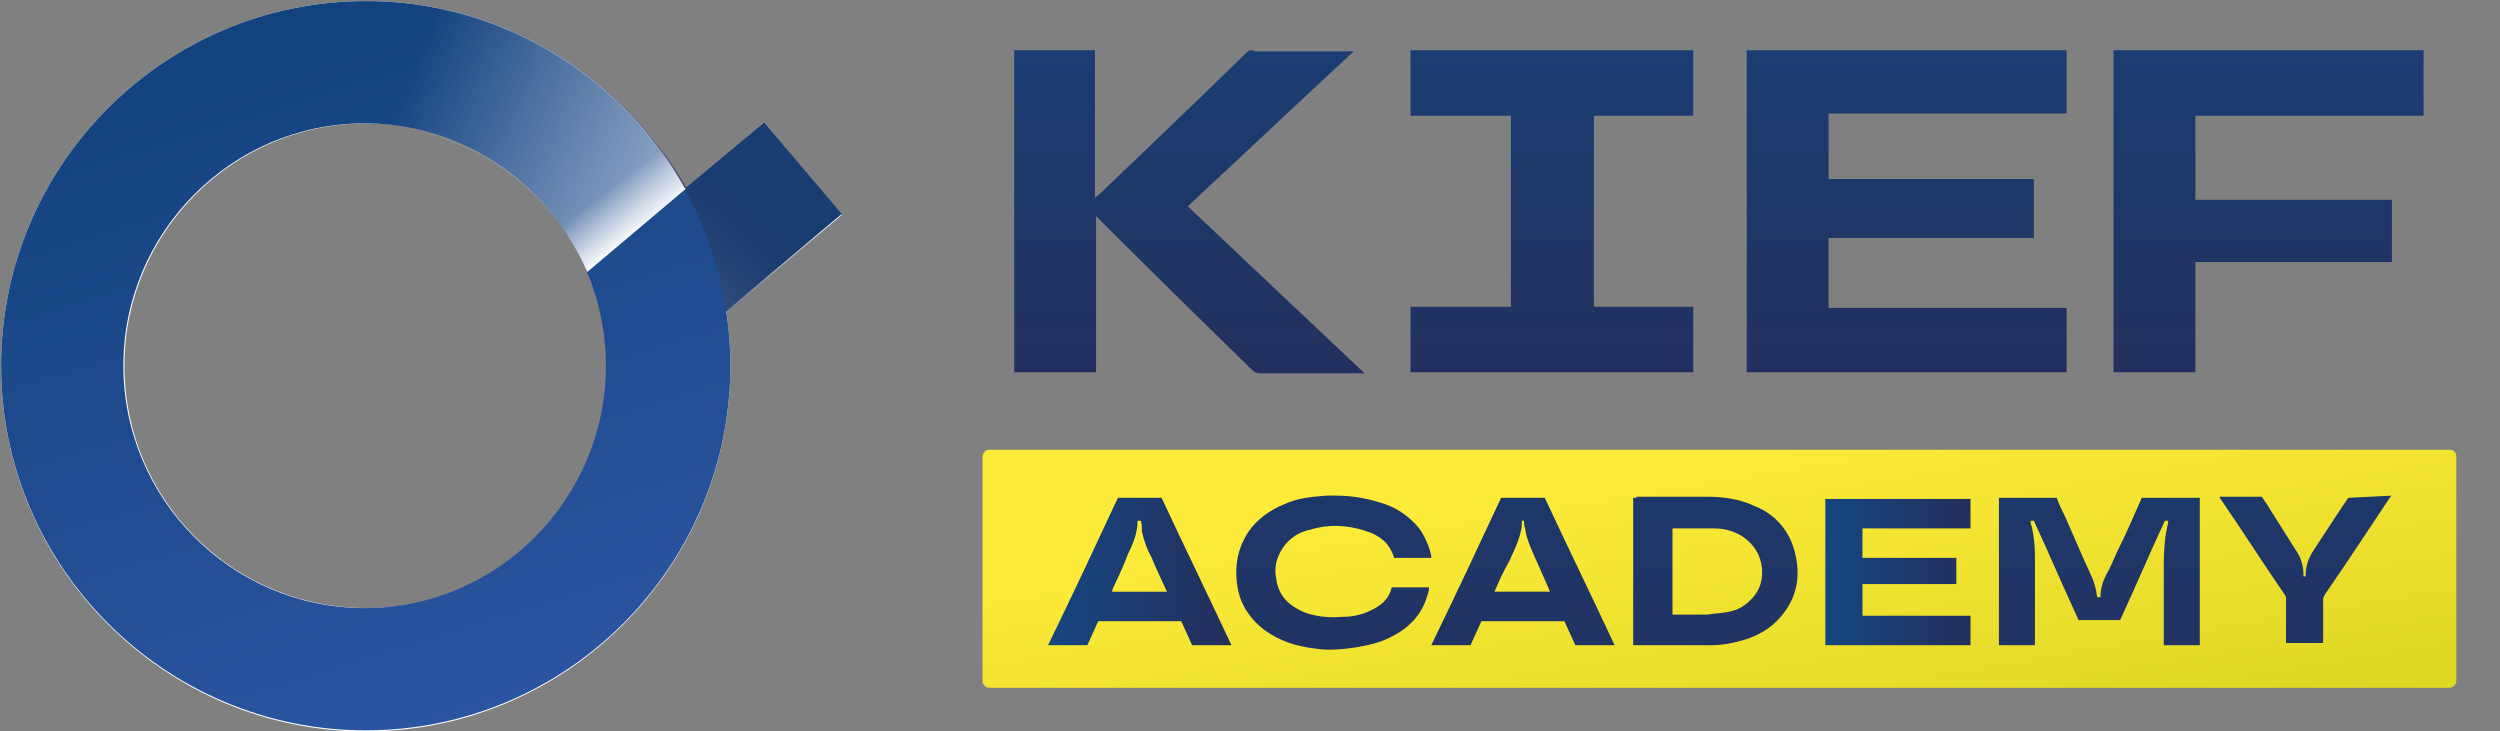 <?xml version="1.0" encoding="UTF-8"?>
<!-- Generator: Adobe Illustrator 28.1.0, SVG Export Plug-In . SVG Version: 6.00 Build 0)  -->
<svg xmlns="http://www.w3.org/2000/svg" xmlns:xlink="http://www.w3.org/1999/xlink" version="1.1" id="Layer_1" x="0px" y="0px" viewBox="0 0 229 67" style="enable-background:new 0 0 229 67;" xml:space="preserve">
<rect x="0" y="0" width="229" height="67" fill="#808080" stroke="none"/>
<style type="text/css">
	.st0{clip-path:url(#SVGID_00000080208529324227336200000000387491943442213272_);}
	.st1{fill:#FFFFFF;}
	.st2{fill:url(#SVGID_00000027569722271523657300000007663039539672255631_);}
	.st3{fill:url(#SVGID_00000108303885801401838580000002735063937470682258_);}
	.st4{fill:url(#SVGID_00000163768380430658014390000005029163970401273473_);}
	.st5{fill:url(#SVGID_00000100378338141576605170000001366720125359635589_);}
	.st6{fill:url(#SVGID_00000163040656205380513240000011178342739136306854_);}
	.st7{fill:url(#SVGID_00000132076312593002442070000016904045103244662167_);}
	.st8{fill:url(#SVGID_00000142167861787480675090000010912278473132494006_);}
	.st9{fill:url(#SVGID_00000134251445395205993850000015499539940131308215_);}
	.st10{fill:url(#SVGID_00000173877257411934478550000014412231689723692679_);}
	.st11{fill:url(#SVGID_00000145022025501033266240000014452672503285834127_);}
	.st12{fill:url(#SVGID_00000000909766091246023880000006846316635703576487_);}
	.st13{fill:url(#SVGID_00000093166962858328814930000002306426168606685329_);}
	.st14{fill:url(#SVGID_00000097482089149939717730000002602454827249762985_);}
	.st15{fill:url(#SVGID_00000109719989294465194670000010002992903680258701_);}
	.st16{fill:url(#SVGID_00000130604411295021128320000002877727559385391232_);}
	.st17{fill:url(#SVGID_00000147928632064111208090000016346388889336960690_);}
	.st18{fill:url(#SVGID_00000081619365690007808570000017746689930901216656_);}
	.st19{fill:url(#SVGID_00000117663466265582709510000007249828574845411718_);}
	.st20{fill:url(#SVGID_00000091006973574119997240000009720898214951154863_);}
	.st21{fill:url(#SVGID_00000115488083676545517010000005818615163809224855_);}
	.st22{fill:url(#SVGID_00000116914473129123254870000010350480741437027203_);}
</style>
<g>
	<defs>
		<rect id="SVGID_1_" y="0" width="225" height="67"></rect>
	</defs>
	<clipPath id="SVGID_00000175286224692095665230000007125862303607142799_">
		<use xlink:href="#SVGID_1_" style="overflow:visible;"></use>
	</clipPath>
	<g style="clip-path:url(#SVGID_00000175286224692095665230000007125862303607142799_);">
		<path class="st1" d="M60.8,19l2.5,12.3l13.8-11.6l-7.1-8.5L60.8,19z"></path>
		
			<linearGradient id="SVGID_00000181809377379995159840000015470313139548366266_" gradientUnits="userSpaceOnUse" x1="58.158" y1="39.628" x2="72.525" y2="50.413" gradientTransform="matrix(1 0 0 -1 0 67.291)">
			<stop offset="0" style="stop-color:#242E5B"></stop>
			<stop offset="1" style="stop-color:#242E5B;stop-opacity:0"></stop>
		</linearGradient>
		<path style="fill:url(#SVGID_00000181809377379995159840000015470313139548366266_);" d="M60.8,19l2.5,12.3l13.8-11.6l-7.1-8.5    L60.8,19z"></path>
		
			<linearGradient id="SVGID_00000129898107180761407820000009533561248538430378_" gradientUnits="userSpaceOnUse" x1="54.677" y1="37.177" x2="68.438" y2="47.322" gradientTransform="matrix(1 0 0 -1 0 67.291)">
			<stop offset="0" style="stop-color:#2E3B7A"></stop>
			<stop offset="1" style="stop-color:#1E57A0;stop-opacity:0"></stop>
		</linearGradient>
		<path style="fill:url(#SVGID_00000129898107180761407820000009533561248538430378_);" d="M60.8,19l2.5,12.3l13.8-11.6l-7.1-8.5    L60.8,19z"></path>
		<path class="st1" d="M11.4,33.5c0-12.2,9.9-22.2,22.2-22.2s22.2,10,22.2,22.2s-9.9,22.2-22.2,22.2S11.4,45.8,11.4,33.5z M0.1,33.5    C0.1,52,15.1,67,33.5,67s33.4-15,33.4-33.5S51.9,0.1,33.5,0.1S0.1,15.1,0.1,33.5z"></path>
		
			<linearGradient id="SVGID_00000039095773591011692830000007852375639168034217_" gradientUnits="userSpaceOnUse" x1="60.566" y1="37.899" x2="33.412" y2="46.343" gradientTransform="matrix(1 0 0 -1 0 67.291)">
			<stop offset="0" style="stop-color:#2E3B7A"></stop>
			<stop offset="1" style="stop-color:#1E57A0;stop-opacity:0"></stop>
		</linearGradient>
		<path style="fill:url(#SVGID_00000039095773591011692830000007852375639168034217_);" d="M0,33v0.1h11.5V33    c0.3-11.9,10.2-21.6,22-21.6c8.7,0,16.7,5.2,20.2,13.3l0.1,0.2l9.1-7.6l-0.1-0.1C56.8,6.6,45.6,0,33.5,0C15.3,0,0.3,14.8,0,33"></path>
		
			<linearGradient id="SVGID_00000149357068068122268650000007293363874527288462_" gradientUnits="userSpaceOnUse" x1="61.879" y1="40.33" x2="55.207" y2="51.127" gradientTransform="matrix(1 0 0 -1 0 67.291)">
			<stop offset="0" style="stop-color:#242E5B"></stop>
			<stop offset="1" style="stop-color:#242E5B;stop-opacity:0"></stop>
		</linearGradient>
		<path style="fill:url(#SVGID_00000149357068068122268650000007293363874527288462_);" d="M49.6,18.4c1.7,1.8,3.1,3.9,4.2,6.3    l0.1,0.2l9.1-7.6l-0.1-0.1c-1.2-2.2-2.7-4.3-4.4-6.1L49.6,18.4L49.6,18.4z"></path>
		
			<linearGradient id="SVGID_00000052088052475148931310000002300551323486217141_" gradientUnits="userSpaceOnUse" x1="108.964" y1="82.987" x2="108.964" y2="28.149" gradientTransform="matrix(1 0 0 -1 0 67.291)">
			<stop offset="0" style="stop-color:#154681"></stop>
			<stop offset="1" style="stop-color:#242E5B"></stop>
		</linearGradient>
		<path style="fill:url(#SVGID_00000052088052475148931310000002300551323486217141_);" d="M114.1,4.9c-4.4,4.3-8.9,8.6-13.3,12.8    c-0.1,0.1-0.2,0.2-0.5,0.4V4.6h-7.4v29.5h7.5V19.8c0.2,0.2,0.3,0.3,0.4,0.4c4.6,4.6,9.2,9.1,13.9,13.7c0.2,0.2,0.5,0.3,0.7,0.3    h9.6c-5.4-5.1-10.8-10.2-16.2-15.3c5-4.7,15.2-14.2,15.2-14.2h-9.1C114.6,4.5,114.4,4.6,114.1,4.9"></path>
		
			<linearGradient id="SVGID_00000005259054558268586700000006979678116315558023_" gradientUnits="userSpaceOnUse" x1="207.831" y1="82.923" x2="207.831" y2="28.117" gradientTransform="matrix(1 0 0 -1 0 67.291)">
			<stop offset="0" style="stop-color:#154681"></stop>
			<stop offset="1" style="stop-color:#242E5B"></stop>
		</linearGradient>
		<path style="fill:url(#SVGID_00000005259054558268586700000006979678116315558023_);" d="M193.6,4.6v29.5h7.5V24h18v-5.7h-18v-7.7    H222v-6H193.6z"></path>
		
			<linearGradient id="SVGID_00000009558777713718199320000006010691989457565832_" gradientUnits="userSpaceOnUse" x1="142.144" y1="82.952" x2="142.144" y2="28.114" gradientTransform="matrix(1 0 0 -1 0 67.291)">
			<stop offset="0" style="stop-color:#154681"></stop>
			<stop offset="1" style="stop-color:#242E5B"></stop>
		</linearGradient>
		<path style="fill:url(#SVGID_00000009558777713718199320000006010691989457565832_);" d="M129.2,4.6v6h9.2v17.5h-9.2v6h25.9v-6    H146V10.6h9.1v-6H129.2z"></path>
		
			<linearGradient id="SVGID_00000142890173600516546390000011285612180411660451_" gradientUnits="userSpaceOnUse" x1="174.667" y1="82.923" x2="174.667" y2="28.117" gradientTransform="matrix(1 0 0 -1 0 67.291)">
			<stop offset="0" style="stop-color:#154681"></stop>
			<stop offset="1" style="stop-color:#242E5B"></stop>
		</linearGradient>
		<path style="fill:url(#SVGID_00000142890173600516546390000011285612180411660451_);" d="M160,4.6v29.5h29.3v-5.9h-21.8v-6.4h18.8    v-5.4h-18.8v-6h21.8V4.6H160z"></path>
		
			<linearGradient id="SVGID_00000023262592939276471130000012203550058783861897_" gradientUnits="userSpaceOnUse" x1="155.888" y1="24.688" x2="162.322" y2="-13.562" gradientTransform="matrix(1 0 0 -1 0 67.291)">
			<stop offset="0" style="stop-color:#FCEB38"></stop>
			<stop offset="1" style="stop-color:#D7D21F"></stop>
		</linearGradient>
		<path style="fill:url(#SVGID_00000023262592939276471130000012203550058783861897_);" d="M224.4,41.2H90.6c-0.3,0-0.6,0.3-0.6,0.6    v20.6c0,0.3,0.3,0.6,0.6,0.6h133.8c0.3,0,0.6-0.3,0.6-0.6V41.8C225,41.4,224.7,41.2,224.4,41.2z"></path>
		
			<linearGradient id="SVGID_00000084490597511360930930000006441195117393089725_" gradientUnits="userSpaceOnUse" x1="192.382" y1="67.967" x2="192.382" y2="-8.8" gradientTransform="matrix(1 0 0 -1 0 67.291)">
			<stop offset="0" style="stop-color:#154681"></stop>
			<stop offset="1" style="stop-color:#242E5B"></stop>
		</linearGradient>
		<path style="fill:url(#SVGID_00000084490597511360930930000006441195117393089725_);" d="M196.2,45.6c0,0-0.1,0.1-0.1,0.2    c-0.7,1.6-1.4,3.2-2.2,4.8c-0.3,0.7-0.6,1.4-1,2.1c-0.3,0.6-0.5,1.3-0.5,2h-0.3c-0.1-0.8-0.3-1.5-0.6-2.1    c-0.8-1.7-1.5-3.4-2.3-5.2c-0.3-0.6-0.6-1.2-0.8-1.8h-5.3v13.5h3.3v-8.2c0-0.9-0.1-1.8-0.3-2.7c-0.1-0.2-0.1-0.3-0.1-0.5h0.3    c1.4,3,2.7,6.1,4.1,9.1h3.8c1.4-3,2.7-6.1,4.1-9.1h0.3v0.2c-0.3,1.2-0.4,2.5-0.4,3.7v7.5h3.3V45.6H196.2z"></path>
		
			<linearGradient id="SVGID_00000082342996342568303930000012969417114211741848_" gradientUnits="userSpaceOnUse" x1="157.189" y1="67.967" x2="157.189" y2="-8.8" gradientTransform="matrix(1 0 0 -1 0 67.291)">
			<stop offset="0" style="stop-color:#154681"></stop>
			<stop offset="1" style="stop-color:#242E5B"></stop>
		</linearGradient>
		<path style="fill:url(#SVGID_00000082342996342568303930000012969417114211741848_);" d="M154.3,48.4h2.6c1,0,1.9,0.2,2.8,0.8    c1,0.7,1.6,1.7,1.7,2.9c0.1,1.2-0.3,2.2-1.2,3c-0.6,0.6-1.4,0.9-2.2,1c-0.6,0.1-1.1,0.1-1.6,0.2h-3.2v-7.9H154.3 M149.9,45.6h-0.3    v13.5h7.2c1,0,2-0.2,3-0.5c1.3-0.4,2.5-1.1,3.4-2.2c1.5-1.8,1.8-3.9,1.1-6.2c-0.6-1.9-1.9-3.2-3.7-3.9c-1.3-0.6-2.8-0.8-4.2-0.8    H149.9z"></path>
		
			<linearGradient id="SVGID_00000086688513055241030420000011612269429792204973_" gradientUnits="userSpaceOnUse" x1="167.198" y1="14.924" x2="180.546" y2="14.924" gradientTransform="matrix(1 0 0 -1 0 67.291)">
			<stop offset="0" style="stop-color:#154681"></stop>
			<stop offset="1" style="stop-color:#242E5B"></stop>
		</linearGradient>
		<path style="fill:url(#SVGID_00000086688513055241030420000011612269429792204973_);" d="M167.2,45.6v13.5h13.3v-2.7h-9.9v-2.9    h8.6v-2.4h-8.6v-2.7h9.9v-2.7H167.2z"></path>
		
			<linearGradient id="SVGID_00000068650488859737233220000017529854936403959727_" gradientUnits="userSpaceOnUse" x1="122.045" y1="67.967" x2="122.045" y2="-8.8" gradientTransform="matrix(1 0 0 -1 0 67.291)">
			<stop offset="0" style="stop-color:#154681"></stop>
			<stop offset="1" style="stop-color:#242E5B"></stop>
		</linearGradient>
		<path style="fill:url(#SVGID_00000068650488859737233220000017529854936403959727_);" d="M121.5,45.4c-1.3,0.1-2.6,0.2-3.9,0.8    c-1.4,0.6-2.5,1.4-3.3,2.6c-0.9,1.4-1.2,2.9-1,4.6c0.2,1.8,1.1,3.2,2.5,4.3c1.4,1,2.9,1.5,4.6,1.7c1.2,0.2,2.5,0.1,3.8-0.1    c1.1-0.2,2.2-0.4,3.3-1c1.6-0.8,2.7-2,3.2-3.6c0.1-0.3,0.2-0.6,0.2-0.9h-3.4c0,0-0.1,0.2-0.1,0.3c-0.3,0.9-1,1.4-1.8,1.8    c-0.8,0.4-1.7,0.6-2.6,0.6c-1.2,0.1-2.4,0-3.5-0.4c-1.4-0.6-2.4-1.5-2.6-3.1c-0.2-1,0-1.9,0.6-2.8c0.6-0.9,1.5-1.5,2.6-1.7    c1.6-0.5,3.3-0.4,4.9,0.1c1.3,0.4,2.3,1.1,2.7,2.5h3.4v-0.2c-0.2-0.9-0.6-1.8-1.1-2.5c-1-1.2-2.2-2-3.7-2.4    c-1.3-0.4-2.6-0.6-3.9-0.6L121.5,45.4"></path>
		
			<linearGradient id="SVGID_00000008832347395156538030000016447663379448098992_" gradientUnits="userSpaceOnUse" x1="95.996" y1="14.924" x2="112.768" y2="14.924" gradientTransform="matrix(1 0 0 -1 0 67.291)">
			<stop offset="0" style="stop-color:#154681"></stop>
			<stop offset="1" style="stop-color:#242E5B"></stop>
		</linearGradient>
		<path style="fill:url(#SVGID_00000008832347395156538030000016447663379448098992_);" d="M101.9,54c0.5-1.1,1-2.1,1.4-3.2    c0.5-1,0.9-2,0.9-3.1h0.3c0.1,0.3,0.1,0.6,0.1,1c0.2,0.9,0.5,1.7,0.9,2.4c0.4,1,0.9,2,1.3,2.9c0,0.1,0.1,0.1,0.1,0.2h-5.1    C101.9,54.2,101.9,54.1,101.9,54 M102.4,45.6c-2.1,4.5-4.2,9-6.4,13.5h3.6c0.3-0.7,0.7-1.5,1-2.2h7.6c0.3,0.7,0.7,1.5,1,2.2h3.6    c-2.1-4.5-4.3-9-6.4-13.5H102.4L102.4,45.6L102.4,45.6z"></path>
		
			<linearGradient id="SVGID_00000072988221748399428280000001525270686193994923_" gradientUnits="userSpaceOnUse" x1="139.464" y1="67.967" x2="139.464" y2="-8.8" gradientTransform="matrix(1 0 0 -1 0 67.291)">
			<stop offset="0" style="stop-color:#154681"></stop>
			<stop offset="1" style="stop-color:#242E5B"></stop>
		</linearGradient>
		<path style="fill:url(#SVGID_00000072988221748399428280000001525270686193994923_);" d="M138.3,51.3c0.4-0.9,0.8-1.7,1-2.6    c0.1-0.3,0.1-0.6,0.1-1h0.2c0,0.2,0,0.5,0.1,0.7c0.1,0.8,0.4,1.5,0.7,2.2c0.5,1.1,1,2.3,1.5,3.4c0,0.1,0.1,0.2,0.1,0.2h-5.1    C137.3,53.2,137.8,52.2,138.3,51.3 M137.5,45.6c-2.1,4.5-4.2,9-6.4,13.5h3.6c0.3-0.7,0.7-1.5,1-2.2h7.6c0.3,0.7,0.7,1.5,1,2.2h3.6    c-2.1-4.5-4.3-9-6.4-13.5L137.5,45.6L137.5,45.6z"></path>
		
			<linearGradient id="SVGID_00000067917893007693759240000002402572722051080340_" gradientUnits="userSpaceOnUse" x1="211.133" y1="67.967" x2="211.133" y2="-8.8" gradientTransform="matrix(1 0 0 -1 0 67.291)">
			<stop offset="0" style="stop-color:#154681"></stop>
			<stop offset="1" style="stop-color:#242E5B"></stop>
		</linearGradient>
		<path style="fill:url(#SVGID_00000067917893007693759240000002402572722051080340_);" d="M215.1,45.6    C215.1,45.6,215,45.7,215.1,45.6c-1.1,1.6-2.1,3.2-3.1,4.7c-0.5,0.7-0.8,1.5-0.8,2.4v0.1H211v-0.1c0-0.8-0.2-1.6-0.7-2.3    c-0.8-1.3-1.6-2.5-2.4-3.8c-0.2-0.4-0.5-0.7-0.7-1.1h-3.9c0,0,0.1,0.2,0.1,0.2c2,2.9,3.9,5.9,5.9,8.8c0.1,0.1,0.1,0.3,0.1,0.4v4    h3.4v-4c0-0.2,0.1-0.3,0.2-0.5c2-2.9,3.9-5.8,5.9-8.8c0.1-0.1,0.1-0.2,0.2-0.2L215.1,45.6L215.1,45.6z"></path>
		
			<linearGradient id="SVGID_00000169554810539889651730000009721771617327759778_" gradientUnits="userSpaceOnUse" x1="33.467" y1="4.402" x2="70.008" y2="49.328" gradientTransform="matrix(1 0 0 -1 0 67.291)">
			<stop offset="0" style="stop-color:#242E5C"></stop>
			<stop offset="1" style="stop-color:#1A3D71"></stop>
		</linearGradient>
		<path style="fill:url(#SVGID_00000169554810539889651730000009721771617327759778_);" d="M60.8,18.9l2.5,12.3l13.8-11.6L70,11.2    L60.8,18.9z"></path>
		
			<linearGradient id="SVGID_00000112605793484119535720000016415272217142052739_" gradientUnits="userSpaceOnUse" x1="16.274" y1="-10.316" x2="67.537" y2="46.46" gradientTransform="matrix(1 0 0 -1 0 67.291)">
			<stop offset="0" style="stop-color:#FFFFFF"></stop>
			<stop offset="1" style="stop-color:#FFFFFF;stop-opacity:0"></stop>
		</linearGradient>
		<path style="fill:url(#SVGID_00000112605793484119535720000016415272217142052739_);" d="M60.8,18.9l2.5,12.3l13.8-11.6L70,11.2    L60.8,18.9z"></path>
		
			<linearGradient id="SVGID_00000080916787789137808540000003449204653897658244_" gradientUnits="userSpaceOnUse" x1="24.246" y1="63.574" x2="44.789" y2="-2.623" gradientTransform="matrix(1 0 0 -1 0 67.291)">
			<stop offset="0" style="stop-color:#13437E"></stop>
			<stop offset="1" style="stop-color:#2C56A3"></stop>
		</linearGradient>
		<path style="fill:url(#SVGID_00000080916787789137808540000003449204653897658244_);" d="M11.3,33.5c0-12.2,9.9-22.2,22.1-22.2    s22.1,10,22.1,22.2s-9.9,22.2-22.1,22.2S11.3,45.7,11.3,33.5z M0.1,33.5c0,18.4,15,33.4,33.4,33.4s33.4-15,33.4-33.4    c0-18.4-15-33.4-33.4-33.4S0.1,15.1,0.1,33.5z"></path>
		
			<linearGradient id="SVGID_00000100346629164545138040000013432994216639105467_" gradientUnits="userSpaceOnUse" x1="77.768" y1="26.895" x2="31.616" y2="45.969" gradientTransform="matrix(1 0 0 -1 0 67.291)">
			<stop offset="0" style="stop-color:#FFFFFF"></stop>
			<stop offset="1" style="stop-color:#FFFFFF;stop-opacity:0"></stop>
		</linearGradient>
		<path style="fill:url(#SVGID_00000100346629164545138040000013432994216639105467_);" d="M0,33v0.1h11.5V33    c0.3-11.9,10.2-21.5,22-21.5c8.7,0,16.7,5.2,20.2,13.2l0.1,0.2l9-7.6l-0.1-0.1C56.8,6.6,45.6,0,33.5,0C15.3,0,0.3,14.8,0,33"></path>
		
			<linearGradient id="SVGID_00000108303042321012812250000013665398992407301801_" gradientUnits="userSpaceOnUse" x1="58.733" y1="45.92" x2="55.701" y2="49.881" gradientTransform="matrix(1 0 0 -1 0 67.291)">
			<stop offset="0" style="stop-color:#FFFFFF"></stop>
			<stop offset="1" style="stop-color:#FFFFFF;stop-opacity:0"></stop>
		</linearGradient>
		<path style="fill:url(#SVGID_00000108303042321012812250000013665398992407301801_);" d="M49.5,18.4c1.7,1.8,3.1,3.9,4.2,6.3    l0.1,0.2l9-7.6l-0.1-0.1c-1.2-2.2-2.7-4.3-4.4-6.1L49.5,18.4L49.5,18.4z"></path>
	</g>
</g>
</svg>
